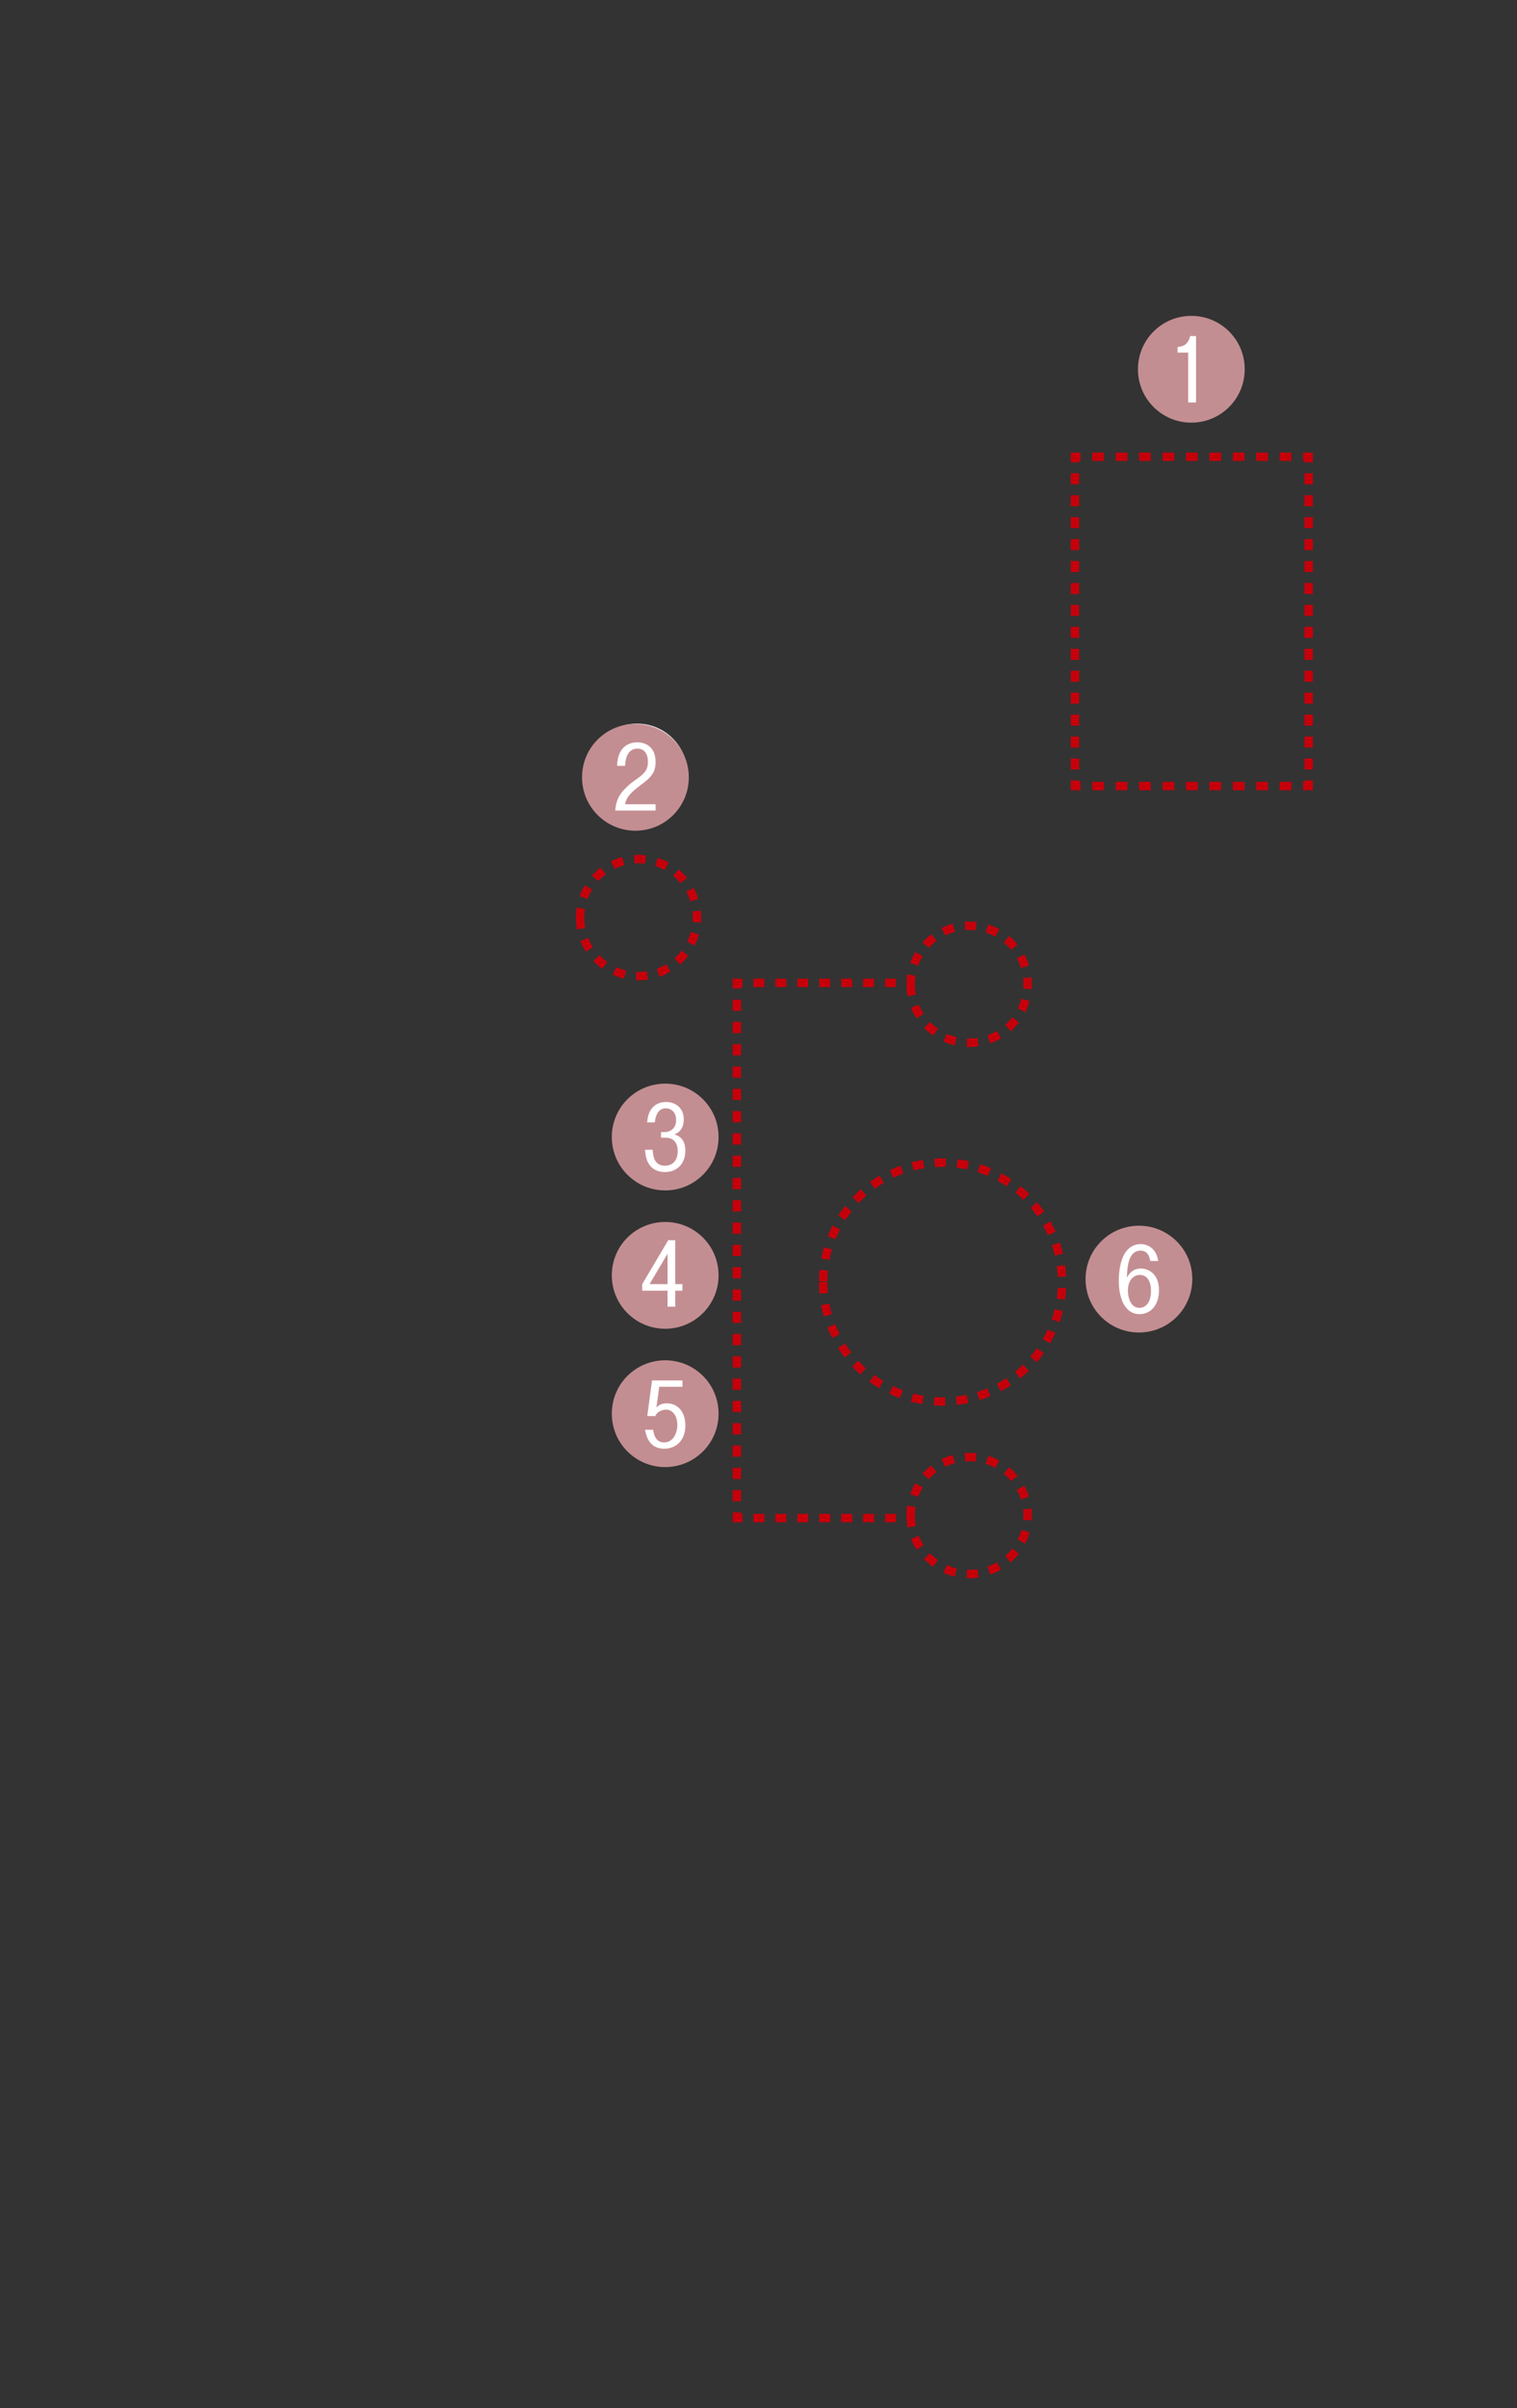<?xml version="1.0" encoding="UTF-8"?>
<svg id="_レイヤー_2" data-name="レイヤー_2" xmlns="http://www.w3.org/2000/svg" width="460" height="730" xmlns:xlink="http://www.w3.org/1999/xlink" viewBox="0 0 460 730">
  <rect x="0" y="0" width="460" height="730" fill="#333333" stroke="none"/>
  <defs>
    <style>
      .cls-1, .cls-2, .cls-3, .cls-4, .cls-5, .cls-6, .cls-7 {
        fill: none;
      }

      .cls-2 {
        stroke-dasharray: 3.379 3.379;
      }

      .cls-2, .cls-3, .cls-4, .cls-5, .cls-6, .cls-7 {
        stroke: #c6000b;
        stroke-miterlimit: 10;
        stroke-width: 2.546px;
      }

      .cls-3 {
        stroke-dasharray: 3.325 3.325;
      }

      .cls-8 {
        fill: #c38e92;
      }

      .cls-4 {
        stroke-dasharray: 3.552 3.552;
      }

      .cls-9 {
        fill: #fff;
      }

      .cls-6 {
        stroke-dasharray: 3.327 3.327;
      }

      .cls-10 {
        clip-path: url(#clippath);
      }

      .cls-7 {
        stroke-dasharray: 3.394;
      }
    </style>
    <clipPath id="clippath">
      <rect class="cls-1" y="0" width="460" height="730" transform="translate(460 730) rotate(180)"/>
    </clipPath>
  </defs>
  <g id="_文字" data-name="文字">
    <g class="cls-10">
      <g>
        <polyline class="cls-5" points="325.956 236.572 325.956 238.269 327.653 238.269"/>
        <line class="cls-4" x1="331.205" y1="238.269" x2="393.357" y2="238.269"/>
        <polyline class="cls-5" points="395.133 238.269 396.83 238.269 396.83 236.572"/>
        <line class="cls-3" x1="396.83" y1="233.247" x2="396.83" y2="141.813"/>
        <polyline class="cls-5" points="396.83 140.151 396.83 138.454 395.133 138.454"/>
        <line class="cls-4" x1="391.581" y1="138.454" x2="329.429" y2="138.454"/>
        <polyline class="cls-5" points="327.653 138.454 325.956 138.454 325.956 140.151"/>
        <line class="cls-3" x1="325.956" y1="143.476" x2="325.956" y2="234.91"/>
      </g>
      <g>
        <circle class="cls-9" cx="359.791" cy="112.236" r="14.57"/>
        <path class="cls-8" d="M377.434,111.934c0,8.946-7.238,16.185-16.185,16.185-8.948,0-16.186-7.238-16.186-16.185,0-9.05,7.308-16.185,16.186-16.185s16.185,7.134,16.185,16.185ZM360.293,122.008h2.39v-20.146h-1.776c-.75,2.903-2.39,3.14-3.824,3.345v1.676h3.21v15.126Z"/>
      </g>
      <path class="cls-7" d="M276.149,298.368c0,9.787,7.928,17.724,17.724,17.724,9.807,0,17.734-7.937,17.734-17.724,0-9.806-7.928-17.744-17.734-17.744-9.796,0-17.724,7.937-17.724,17.744Z"/>
      <path class="cls-7" d="M276.149,459.412c0,9.787,7.928,17.724,17.724,17.724,9.807,0,17.734-7.937,17.734-17.724,0-9.806-7.928-17.744-17.734-17.744-9.796,0-17.724,7.937-17.724,17.744Z"/>
      <g>
        <line class="cls-5" x1="276.729" y1="297.942" x2="275.032" y2="297.942"/>
        <line class="cls-6" x1="271.705" y1="297.942" x2="226.795" y2="297.942"/>
        <polyline class="cls-5" points="225.132 297.942 223.435 297.942 223.435 299.639"/>
        <line class="cls-2" x1="223.435" y1="303.018" x2="223.435" y2="456.772"/>
        <polyline class="cls-5" points="223.435 458.461 223.435 460.158 225.132 460.158"/>
        <line class="cls-6" x1="228.459" y1="460.158" x2="273.369" y2="460.158"/>
        <line class="cls-5" x1="275.032" y1="460.158" x2="276.729" y2="460.158"/>
      </g>
      <circle class="cls-9" cx="201.385" cy="345.534" r="14.57"/>
      <circle class="cls-9" cx="201.385" cy="386.618" r="14.57"/>
      <circle class="cls-9" cx="201.385" cy="429.127" r="14.57"/>
      <path class="cls-8" d="M217.892,344.664c0,8.946-7.238,16.185-16.185,16.185-8.948,0-16.186-7.238-16.186-16.185,0-9.05,7.306-16.185,16.186-16.185,8.878,0,16.185,7.134,16.185,16.185ZM200.442,344.868h1.333c2.458,0,3.721,1.435,3.721,4.066,0,3.618-2.356,4.439-3.824,4.439-3.484,0-3.655-3.28-3.757-4.852h-2.322c.239,4.988,2.869,6.761,6.045,6.761,3.551,0,6.18-2.423,6.18-6.488,0-3.89-2.424-4.644-3.312-4.916.718-.305,2.835-1.159,2.835-4.608,0-3.143-2.22-5.225-5.361-5.225-2.733,0-5.43,1.536-5.736,6.18h2.322c.205-2.185,1.059-4.267,3.346-4.267,1.366,0,3.108.922,3.108,3.585,0,2.185-1.401,3.618-3.553,3.618h-1.025v1.708Z"/>
      <path class="cls-8" d="M217.89,386.597c0,8.946-7.238,16.185-16.185,16.185-8.948,0-16.186-7.238-16.186-16.185,0-9.05,7.308-16.185,16.186-16.185s16.185,7.134,16.185,16.185ZM202.626,375.942l-7.888,13.317v1.981h7.683v4.848h2.322v-4.848h2.185v-1.981h-2.185v-13.317h-2.117ZM196.958,389.259l5.464-9.219v9.219h-5.464Z"/>
      <path class="cls-8" d="M217.892,428.526c0,8.946-7.238,16.185-16.185,16.185-8.948,0-16.186-7.238-16.186-16.185,0-9.05,7.306-16.185,16.186-16.185,8.878,0,16.185,7.134,16.185,16.185ZM206.93,420.365v-1.913h-9.219l-1.434,10.791h2.424c.205-.445.409-.786.854-1.127.75-.581,1.638-.818,2.356-.818,2.39,0,3.483,2.354,3.483,4.608s-1.093,5.329-4.03,5.329c-2.492,0-3.038-2.185-3.346-3.825h-2.424c.273,1.468,1.059,5.735,5.805,5.735,3.621,0,6.42-2.526,6.42-7.034,0-4.098-2.22-6.725-5.668-6.725-1.604,0-2.492.614-3.108,1.296l.854-6.316h7.034Z"/>
      <path class="cls-7" d="M175.883,278.152c0,9.797,7.938,17.734,17.734,17.734,9.797,0,17.734-7.938,17.734-17.734,0-9.796-7.938-17.734-17.734-17.734-9.796,0-17.734,7.938-17.734,17.734Z"/>
      <circle class="cls-9" cx="193.178" cy="234.623" r="15.276"/>
      <path class="cls-8" d="M208.866,235.628c0,8.946-7.238,16.185-16.185,16.185-8.948,0-16.186-7.238-16.186-16.185,0-9.05,7.308-16.185,16.186-16.185s16.185,7.134,16.185,16.185ZM198.792,245.702v-1.913h-9.253c.375-1.568.716-2.867,4.78-5.839,3.346-2.458,4.473-3.994,4.473-7.001,0-4.78-3.346-5.939-5.532-5.939-1.263,0-3.449.341-4.848,2.423-1.093,1.607-1.229,3.484-1.297,4.712h2.424c.068-1.227.307-5.222,3.79-5.222,1.504,0,3.142.955,3.142,4.027,0,2.322-.99,3.348-2.561,4.579-.411.341-2.528,1.809-2.971,2.218-2.39,2.185-4.03,3.757-4.371,7.956h12.225Z"/>
      <path class="cls-7" d="M249.601,388.642c0,19.993,16.216,36.208,36.209,36.208,20.013,0,36.248-16.215,36.248-36.208,0-20.034-16.235-36.228-36.248-36.228-19.993,0-36.209,16.195-36.209,36.228Z"/>
      <circle class="cls-9" cx="345.039" cy="387.947" r="15.276"/>
      <path class="cls-8" d="M361.545,387.733c0,8.946-7.238,16.185-16.185,16.185-8.948,0-16.186-7.238-16.186-16.185,0-9.05,7.308-16.185,16.186-16.185s16.185,7.134,16.185,16.185ZM351.199,382.235c-.513-3.621-3.005-5.121-5.327-5.121-1.127,0-3.38.341-4.951,3.072-1.197,2.049-1.674,5.361-1.674,7.992,0,5.053,1.64,10.174,6.352,10.174,2.971,0,5.839-2.354,5.839-7.203,0-5.157-3.312-6.625-5.498-6.625-2.765,0-3.858,2.082-4.235,2.799.102-2.835.274-8.229,4.166-8.229,1.468,0,2.595.922,2.903,3.14h2.424ZM349.014,391.318c0,3.858-1.879,5.124-3.483,5.124-2.835,0-3.517-3.384-3.517-5.225,0-3.312,1.877-4.748,3.585-4.748,2.356,0,3.415,2.049,3.415,4.848Z"/>
    </g>
  </g>
</svg>